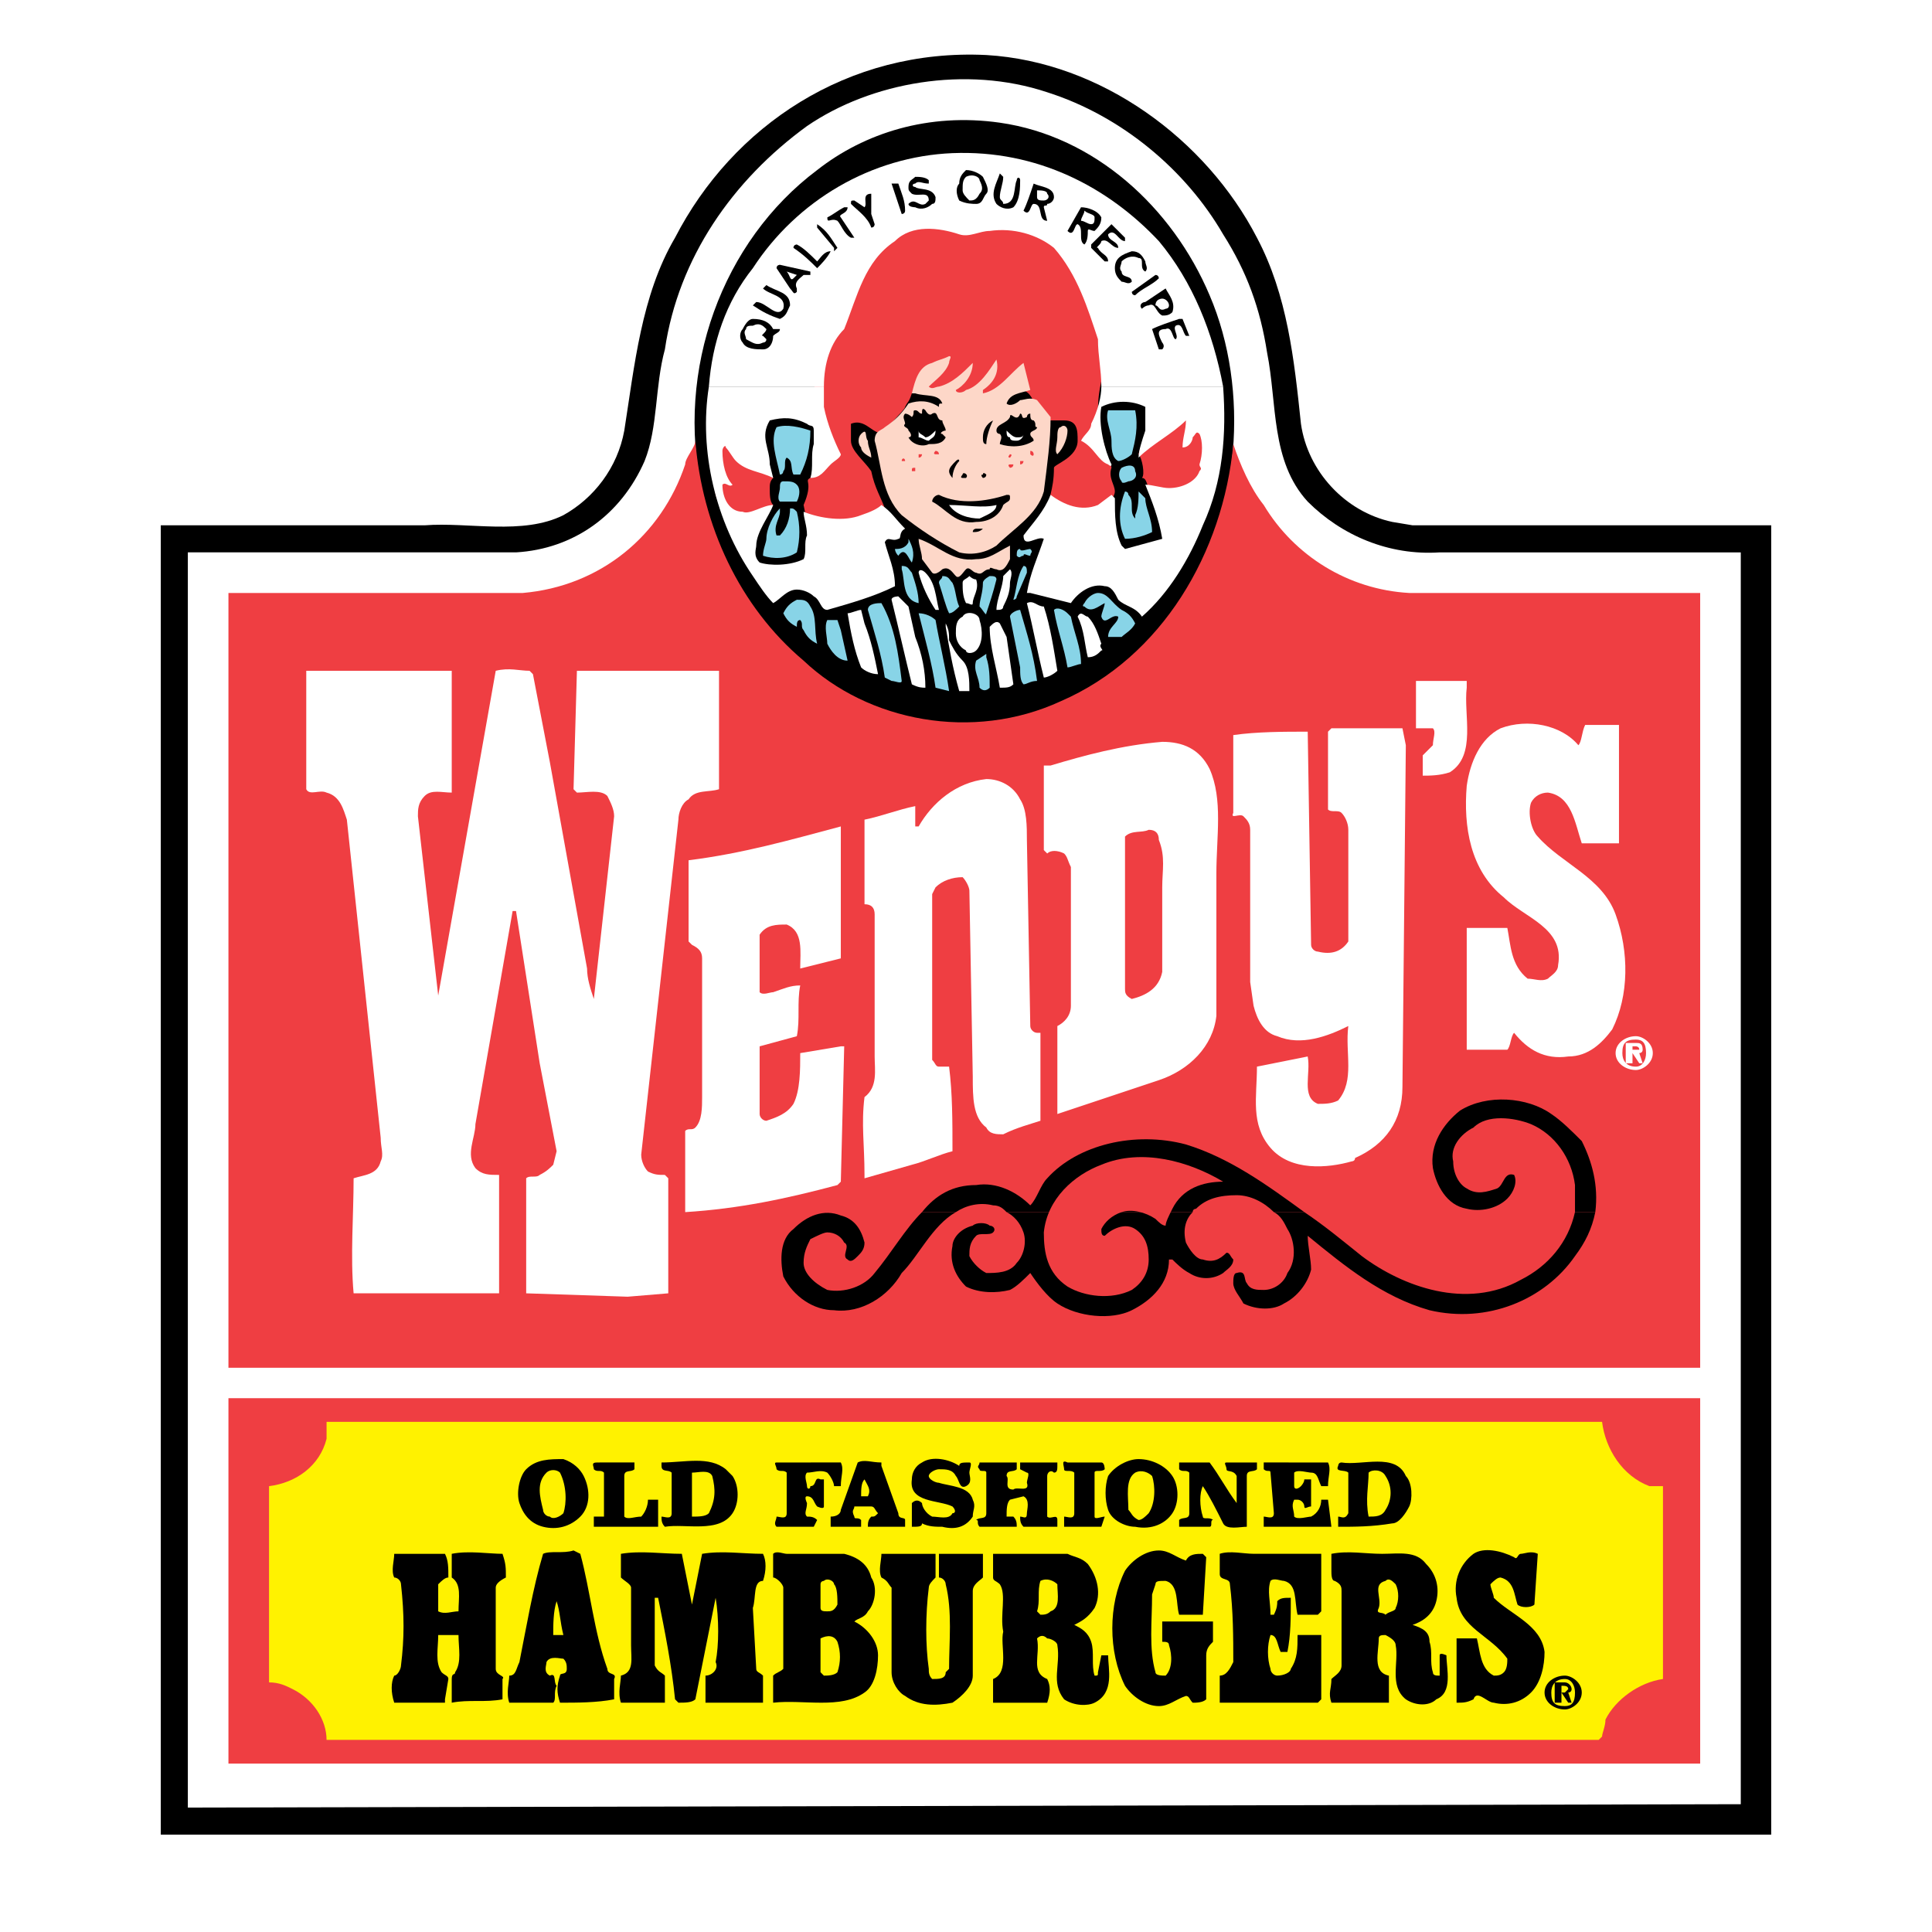 <?xml version="1.0" encoding="utf-8"?>
<!-- Generator: Adobe Illustrator 13.0.0, SVG Export Plug-In . SVG Version: 6.00 Build 14948)  -->
<!DOCTYPE svg PUBLIC "-//W3C//DTD SVG 1.0//EN" "http://www.w3.org/TR/2001/REC-SVG-20010904/DTD/svg10.dtd">
<svg version="1.0" id="Layer_1" xmlns="http://www.w3.org/2000/svg" xmlns:xlink="http://www.w3.org/1999/xlink" x="0px" y="0px"
	 width="192.756px" height="192.756px" viewBox="0 0 192.756 192.756" enable-background="new 0 0 192.756 192.756"
	 xml:space="preserve">
<g>
	<polygon fill-rule="evenodd" clip-rule="evenodd" fill="#FFFFFF" points="0,0 192.756,0 192.756,192.756 0,192.756 0,0 	"/>
	<path fill-rule="evenodd" clip-rule="evenodd" d="M125.407,23.718c3.038,5.738,3.714,12.152,4.389,18.566
		c0.675,4.726,4.388,8.776,9.114,9.789l2.024,0.337h35.78v130.632H16.041V52.41h26.33c4.388-0.337,9.789,1.013,13.839-1.012
		c3.038-1.688,5.401-4.726,6.076-8.439c1.013-6.414,1.688-13.502,5.063-19.241C73.087,12.579,84.564,4.815,98.403,5.49
		C109.881,6.165,120.345,13.929,125.407,23.718L125.407,23.718z"/>
	<path fill-rule="evenodd" clip-rule="evenodd" fill="#FFFFFF" d="M122.032,23.381c2.362,3.713,3.713,7.426,4.388,11.814
		c1.013,5.063,0.338,10.802,4.051,14.853c3.376,3.375,8.102,5.4,13.165,5.063h30.042v124.895l-154.937,0.337V55.11h32.743
		c5.738-0.338,10.464-3.713,12.827-9.114c1.351-3.375,1.013-7.426,2.025-11.139c1.35-9.114,6.751-16.877,14.177-22.278
		c6.413-4.389,15.865-6.076,23.966-3.375C111.905,11.566,118.319,16.967,122.032,23.381L122.032,23.381z"/>
	<path fill-rule="evenodd" clip-rule="evenodd" d="M120.682,29.456c4.051,9.452,3.038,21.941-2.7,30.38
		c-5.401,8.438-15.189,13.839-25.992,12.152c-11.477-2.026-19.915-11.815-21.94-22.954c-2.701-12.152,2.025-24.979,11.477-32.067
		c4.725-3.714,11.139-5.739,18.228-4.726C109.205,13.591,116.969,20.68,120.682,29.456L120.682,29.456z"/>
	<path fill-rule="evenodd" clip-rule="evenodd" fill="#EF3E42" d="M76.8,46.671c0,0.338,0,0.338,0.338,1.013
		C76.8,48.022,76.8,48.359,76.8,48.697c0,0.675,0,1.351,0.338,1.688c-0.338,0.338-0.338,1.013-1.351,1.013
		c-1.35,0-3.375,1.012-4.389-2.025c-0.337-2.025,0-5.738,2.026-5.738C74.437,43.634,76.125,45.659,76.8,46.671L76.8,46.671z"/>
	<path fill-rule="evenodd" clip-rule="evenodd" fill="#EF3E42" d="M80.175,50.384l0.338,1.688c1.688,0.337,4.051,1.012,5.063,1.012
		c1.35,0,2.7-1.012,2.7-2.363c-0.337-1.013-1.013-2.025-1.351-3.713c-0.675-1.013-2.025-2.026-2.025-3.038c0-0.675,0-1.013,0-1.688
		c1.688-0.675,2.363,1.688,3.713,0.675c-0.337-0.337,1.688-2.025,1.688-2.363c0.337-0.675,0.337-0.337,0.675-1.351
		c0.337-0.337,1.35-0.675,1.35-0.675l2.701,1.013h4.387c1.013-0.338,1.688-0.675,2.363-0.675c1.688,0,1.35,3.038,3.038,3.038
		c0.337,0,1.012,0,1.35,0c1.35,0,1.35,1.013,1.35,2.025c0,1.688-2.362,2.363-2.362,2.7c0,2.363-0.675,3.038-0.675,5.063
		c0,0.338,2.025,0.338,2.7,0.338c1.688,0,4.051-2.025,4.051-3.038c0-0.675-0.675-1.351-0.338-2.363c0-0.337-0.337-0.337-0.337-0.675
		c-0.338-1.688-1.013-3.375-1.013-5.063c0-4.051,2.025-6.751,2.025-10.127c0-1.688-1.013-1.351-1.688-2.363
		c-1.351-2.025-4.727-5.4-6.752-6.075c-2.362-0.675-3.037,0-4.388-0.337h-4.388c-1.35,0.337-2.701,0.337-3.713,0.337
		c-7.088,0-9.789,9.789-9.452,15.189c0.338,3.713,0.338,8.776-0.337,10.126C80.175,48.022,81.188,48.022,80.175,50.384
		L80.175,50.384z"/>
	<path fill-rule="evenodd" clip-rule="evenodd" fill="#EF3E42" d="M114.268,43.971c-0.337,0.675-0.337,0-0.674,1.35
		c0.337,0.337,0.674,2.025,0.337,2.363c0.675,0,0.337,1.351,1.351,1.351c1.013,0,4.388,1.013,5.063-2.025
		c0.675-2.026-0.676-6.076-2.701-6.076C116.294,40.934,114.943,42.958,114.268,43.971L114.268,43.971z"/>
	<path fill-rule="evenodd" clip-rule="evenodd" fill="#FFFFFF" d="M82.201,38.57c0,0.675,0,1.35,0,2.025
		c0.338,1.688,1.013,3.375,1.688,4.726c0,0.337-0.674,0.675-1.012,1.013c-0.675,0.675-1.012,1.35-2.025,1.35l0,0
		c0.337-1.013,0-2.363,0.337-3.375c0-0.337,0-1.013,0-1.35c0-0.675-0.337-0.337-0.675-0.675c-1.35-0.675-2.363-0.675-3.713-0.338
		c-1.013,1.688,0,2.7,0,4.388l0.338,1.35c-1.351-0.675-2.701-0.675-3.713-1.688c-0.338-0.338-0.675-1.013-1.013-1.351
		c0-0.337-0.337,0-0.337,0.337c0,1.351,0.337,2.701,1.012,3.376c-0.337,0.337-0.675-0.337-1.012,0c0,1.35,0.675,2.701,2.025,2.701
		c0.675,0.337,2.025-0.676,3.038-0.676c-0.338,1.013-1.688,2.701-1.688,4.051c0,0.337-0.338,1.012,0.337,1.688
		c1.013,0.338,3.038,0.338,4.388-0.337c0.338-0.675,0-1.688,0.338-2.363c0-1.013-0.338-1.688-0.338-2.362
		c1.688,0.675,4.051,1.013,5.739,0.337c1.012-0.337,1.688-0.675,2.025-1.013c1.013,0.676,1.35,1.351,2.363,2.363
		c-0.675,0.337-0.338,1.013-0.675,1.013c-0.675,0.337-1.013-0.338-1.35,0.337c0.337,1.35,1.013,2.7,1.013,4.388
		c-2.025,1.013-4.388,1.688-6.751,2.363c-0.675,0-0.675-1.013-1.351-1.351c-0.337-0.337-1.013-0.675-1.688-0.675
		c-1.013,0-1.688,1.013-2.363,1.35c-0.675-0.675-1.351-1.688-2.025-2.7c-3.714-5.4-5.401-12.49-4.388-18.903H82.201L82.201,38.57z"
		/>
	<path fill-rule="evenodd" clip-rule="evenodd" fill="#FFFFFF" d="M122.032,38.57c0.338,4.726,0,9.452-2.025,13.839
		c-1.351,3.376-3.376,6.751-6.076,9.114c-0.675-1.012-1.688-1.012-2.362-1.688c-0.338-0.675-0.676-1.351-1.351-1.351
		c-1.351-0.338-2.701,0.675-3.376,1.688c-1.35-0.337-2.7-0.675-4.05-1.012h-0.338c0.338-2.025,1.013-3.375,1.688-5.401
		c-0.675-0.338-2.025,1.012-2.025-0.338c1.013-1.35,2.025-2.362,2.701-4.05l0,0c1.35,1.012,3.037,1.688,4.726,1.012l1.35-1.012
		l0.338,0.337c0,1.688,0,3.375,0.675,4.726l0.338,0.337l3.713-1.012l0,0c-0.337-2.025-1.013-3.713-1.688-5.401
		c0.676,0,1.688,0.337,2.363,0.337c1.351,0,2.7-0.675,3.038-1.688c0.338-0.338,0-0.338,0-0.675c0.338-1.013,0.338-2.363,0-3.038
		c-0.338-0.337-0.338,0-0.675,0.338c0,0.337-0.338,1.012-1.013,1.012c0-1.012,0.338-1.688,0.338-2.7l0,0
		c-1.351,1.35-3.376,2.363-4.726,3.713c0-0.675,0.337-1.688,0.674-2.7c0-0.675,0-1.35,0-2.363c-1.35-0.675-3.037-0.675-4.387,0
		c-0.338,1.688,0.337,4.388,1.012,5.738c0,0.337-0.337,0-0.337,0c-1.013-0.337-1.351-1.688-2.701-2.363
		c0.338-0.675,1.013-1.013,1.013-1.688c0.676-1.35,1.014-2.701,1.014-3.713H122.032L122.032,38.57z"/>
	<path fill-rule="evenodd" clip-rule="evenodd" fill="#FFFFFF" d="M70.724,38.57c0.337-4.388,1.688-8.438,4.388-11.814
		c4.388-6.751,11.814-11.14,19.917-11.478c8.438-0.337,15.527,3.376,20.59,8.777c3.375,4.051,5.4,9.114,6.413,14.515h-12.151
		c0-1.688-0.338-3.038-0.338-4.726c-1.013-3.038-2.026-6.414-4.389-9.114c-1.688-1.35-4.051-2.025-6.413-1.688
		c-1.013,0-2.026,0.675-3.038,0.338c-2.025-0.675-4.726-1.013-6.414,0.675c-3.038,2.025-3.713,5.4-5.063,8.776
		c-1.35,1.35-2.025,3.375-2.025,5.738H70.724L70.724,38.57z"/>
	<path fill-rule="evenodd" clip-rule="evenodd" d="M98.066,17.643c0.337,0.675,0.675,1.35,0.337,1.688
		c-0.337,0.337-0.337,1.012-1.013,1.012c-0.337,0-1.013,0-1.688-0.337c-0.338-0.675-0.338-1.351,0-1.688
		c0-0.675,0.337-1.013,0.675-1.35C97.053,16.967,97.729,17.305,98.066,17.643L98.066,17.643z"/>
	<path fill-rule="evenodd" clip-rule="evenodd" d="M100.092,17.643c0,0.675-0.338,1.35-0.338,2.025c0,0.338,0.338,0.338,0.338,0.675
		c1.35,0,1.012-1.688,1.35-2.362c0-0.337,0.338-0.337,0.338,0c0,0.675,0,2.025-0.676,2.7c-0.675,0.337-1.35,0-1.688-0.338
		c-0.675-1.012,0-2.025,0.338-3.038L100.092,17.643L100.092,17.643z"/>
	<path fill-rule="evenodd" clip-rule="evenodd" fill="#FFFFFF" d="M97.729,17.98c0.338,0.675,0.338,1.012,0,1.35
		c-0.338,0.675-0.675,0.675-1.013,0.675c-0.337-0.338-0.675-0.675-0.675-1.013c0-0.675,0-1.012,0.337-1.35
		C97.053,17.305,97.729,17.643,97.729,17.98L97.729,17.98z"/>
	<path fill-rule="evenodd" clip-rule="evenodd" d="M92.665,17.98c0,0,0,0,0,0.337c-0.675,0-1.013-0.337-1.351,0
		c-0.337,0-0.337,0.337,0,0.337c0.338,0.337,1.688,0,2.025,1.013c0,0.338,0,0.675-0.337,0.675c-0.338,0.338-1.013,0.675-1.688,0.338
		c0,0-0.675,0-0.675-0.338c0.675-0.675,1.013,0.338,1.688,0l0.337-0.337c0-1.013-1.013-0.338-1.688-0.675
		c-0.338-0.338-0.338-0.338-0.338-0.675c0-0.675,0.338-0.675,0.675-1.012C91.652,17.643,92.328,17.643,92.665,17.98L92.665,17.98z"
		/>
	<path fill-rule="evenodd" clip-rule="evenodd" d="M105.154,19.667c0,0.338-0.337,0.675-0.675,0.675c0,0.338-0.338,0-0.338,0.338
		l0.338,1.351c-1.013,0-0.338-1.689-1.351-1.689c-0.337,0-0.337,1.351-1.013,0.675c0.338-0.675,0.676-1.688,1.013-2.7
		C103.805,18.655,105.154,18.655,105.154,19.667L105.154,19.667z"/>
	<path fill-rule="evenodd" clip-rule="evenodd" d="M89.627,18.317c0.337,1.013,0.675,1.688,0.675,2.7
		c0,0.337-0.338,0.337-0.338,0.337c-0.337-1.013-0.675-2.025-1.012-3.038C89.29,18.317,89.29,18.317,89.627,18.317L89.627,18.317z"
		/>
	<path fill-rule="evenodd" clip-rule="evenodd" fill="#FFFFFF" d="M104.479,19.33c0.338,0.337,0,0.675-0.338,0.675
		c-0.337,0-0.675,0-0.675-0.338c0-0.337,0-0.675,0-0.675C103.805,18.992,104.479,18.992,104.479,19.33L104.479,19.33z"/>
	<path fill-rule="evenodd" clip-rule="evenodd" d="M86.926,21.355l0.338,1.013c0,0,0,0.337-0.338,0.337
		c-0.337-1.013-1.35-1.688-2.025-2.363c0-0.337,0-0.337,0.337-0.337l1.013,0.675c0.338-0.338-0.337-1.35,0.675-1.35V21.355
		L86.926,21.355z"/>
	<path fill-rule="evenodd" clip-rule="evenodd" d="M109.881,21.693c0,0.675-0.338,1.013-0.676,1.35c-0.338,0-0.675-0.337-0.675,0
		c0,0.338,0,1.013-0.338,1.35c-0.676-0.337,0-1.688-0.676-2.025c-0.337,0-0.337,1.35-1.012,0.675l1.35-2.363
		C108.53,20.68,109.543,21.018,109.881,21.693L109.881,21.693z"/>
	<path fill-rule="evenodd" clip-rule="evenodd" d="M84.564,20.68c0,0.675-1.013,0.675-0.676,1.013l1.351,2.025h-0.337
		c-0.675-0.337-1.013-1.35-1.35-1.687c-0.675-0.338-1.013,0.337-1.013-0.338c0.675-0.338,1.013-0.675,1.688-1.013H84.564
		L84.564,20.68z"/>
	<path fill-rule="evenodd" clip-rule="evenodd" fill="#FFFFFF" d="M109.205,21.693c0,0.338,0,0.675-0.338,0.675
		c-0.337,0-0.675-0.337-1.013-0.337c0-0.338,0.338-0.676,0.338-1.014C108.53,21.355,109.205,21.355,109.205,21.693L109.205,21.693z"
		/>
	<path fill-rule="evenodd" clip-rule="evenodd" d="M112.243,23.718c0,0,0,0,0,0.338c-0.675,0-1.013-1.35-1.688-0.675
		c0,0.675,1.013,0.675,1.013,1.35c-0.676,0-1.013-1.013-1.688-0.675c0,0.337-0.676,0.675-0.338,0.675
		c0.338,0.675,1.013,0.675,1.013,1.35h-0.338l-1.351-1.35v-0.338l2.025-2.025C111.23,22.706,111.905,23.381,112.243,23.718
		L112.243,23.718z"/>
	<path fill-rule="evenodd" clip-rule="evenodd" d="M83.551,24.731c0,0,0,0-0.337,0.337v-0.337l-1.688-2.025v-0.337
		C82.539,23.043,82.876,23.718,83.551,24.731L83.551,24.731z"/>
	<path fill-rule="evenodd" clip-rule="evenodd" d="M81.526,26.081c0.337-0.338,0.674-1.013,1.35-1.013
		c-0.337,0.675-1.012,1.35-1.35,1.688c-0.676-0.675-1.351-1.35-2.363-2.025c0-0.338,0.337-0.338,0.337-0.338
		C80.175,24.731,80.851,25.406,81.526,26.081L81.526,26.081z"/>
	<path fill-rule="evenodd" clip-rule="evenodd" d="M114.268,26.081c0,0.337,0.338,0.675,0,1.013c-0.674-0.337,0-1.351-0.674-1.351
		c-0.676-0.337-1.351,0-1.688,0.338c0,0.337-0.337,0.675,0,1.013c0,0.675,1.013,0.337,1.013,1.013c-0.338,0.337-0.675,0-1.013,0
		c-0.337-0.338-0.675-0.676-0.675-1.35c0-1.013,0.675-1.35,1.688-1.688C113.594,25.068,113.931,25.406,114.268,26.081
		L114.268,26.081z"/>
	<path fill-rule="evenodd" clip-rule="evenodd" d="M80.851,27.094v0.337h-0.675c-0.337,0.338-1.012,0.676-0.675,1.351
		c0,0.337,0,0.337,0,0.337c-0.337,0.337-0.337,0-0.675-0.337l-1.35-2.025c0-0.338,0.337-0.338,0.337-0.338L80.851,27.094
		L80.851,27.094z"/>
	<path fill-rule="evenodd" clip-rule="evenodd" fill="#FFFFFF" d="M79.5,27.431l-0.337,0.338c-0.338,0.338-0.338-0.338-0.675-0.675
		l0,0L79.5,27.431L79.5,27.431z"/>
	<path fill-rule="evenodd" clip-rule="evenodd" d="M115.619,27.769c-0.676,0.675-1.688,1.013-2.363,1.688
		c-0.338,0-0.338-0.337-0.338-0.337l2.363-1.688C115.619,27.431,115.619,27.769,115.619,27.769L115.619,27.769z"/>
	<path fill-rule="evenodd" clip-rule="evenodd" d="M78.825,30.469c-0.337,0.675-0.337,1.013-1.013,1.35
		c-1.013-0.337-1.688-0.675-2.7-1.35l0.338-0.337c1.012,0,2.025,1.688,2.7,0.675c0.337-1.351-1.351-1.351-2.025-2.025l0.337-0.338
		C77.476,29.119,78.825,29.119,78.825,30.469L78.825,30.469z"/>
	<path fill-rule="evenodd" clip-rule="evenodd" d="M116.969,31.145c-0.338,0.337-0.675,0.337-1.013,0.337
		c-0.675-0.337-0.675-1.35-1.351-1.013c-0.338,0-0.675,0.337-0.675,0.337c-0.337-0.337,0-0.675,0.337-0.675l2.026-1.351
		C116.631,29.456,117.306,30.132,116.969,31.145L116.969,31.145z"/>
	<path fill-rule="evenodd" clip-rule="evenodd" fill="#FFFFFF" d="M116.631,30.469c0,0.337-0.337,0.337-0.337,0.337
		c-0.675,0.338-0.675-0.337-1.013-0.337c0-0.675,0.675-0.675,0.675-0.675C116.294,29.794,116.631,30.132,116.631,30.469
		L116.631,30.469z"/>
	<path fill-rule="evenodd" clip-rule="evenodd" d="M118.656,33.507h-0.337c-0.338-0.338-0.338-1.351-1.014-1.013
		c-0.337,0.337,0.338,1.013,0,1.35c-0.337,0-0.337-1.35-1.012-1.013c-1.013,0-0.675,0.675-0.338,1.35c0,0,0.338,0.338,0,0.675
		c0,0,0,0-0.337,0l-0.676-2.025c0.676-0.337,1.688-0.675,2.7-1.013h0.338L118.656,33.507L118.656,33.507z"/>
	<path fill-rule="evenodd" clip-rule="evenodd" d="M77.138,32.832h0.675c0,0.337-0.337,0.337-0.675,0.675
		c0,0.675-0.338,1.35-1.013,1.35s-1.688,0-2.025-0.675c-0.338-0.337-0.338-1.013,0-1.35c0.337-0.675,0.675-1.013,1.013-1.013
		C76.125,31.819,76.8,32.157,77.138,32.832L77.138,32.832z"/>
	<path fill-rule="evenodd" clip-rule="evenodd" fill="#FFFFFF" d="M76.462,32.832c0,0.337-0.675,0.675-0.337,0.675l0.337,0.337
		c0,0.337-0.337,0.337-0.337,0.337c-0.675,0.338-1.013,0-1.688-0.337c0-0.337-0.337-0.675,0-1.013c0-0.337,0.338-0.337,0.675-0.337
		C75.787,32.157,76.125,32.495,76.462,32.832L76.462,32.832z"/>
	<path fill-rule="evenodd" clip-rule="evenodd" fill="#FDD7C8" d="M94.69,36.208c-0.337,1.012-1.351,1.688-2.025,2.363
		c0.338,0.338,0.675,0,1.013,0c1.351-0.337,2.363-1.351,3.375-2.363c0,1.35-1.013,2.363-1.688,2.701c0,0.337,0.675,0.337,1.013,0
		c1.351-0.338,2.363-2.026,3.038-3.039c0.338,1.35-0.338,2.363-1.35,3.039v0.337c1.688-0.337,2.7-2.025,4.05-3.038l0.676,2.701
		c-1.013,0.337-2.025,0.337-2.363,1.35c0.338,0.337,1.013,0,1.351-0.338c0.337,0,1.013-0.337,1.688,0l1.351,1.688
		c0,2.363-0.338,4.726-0.676,7.426c-0.675,2.363-3.038,3.713-4.726,5.401c-1.013,0.675-2.363,1.012-3.713,0.675
		c-2.025-1.013-4.051-2.363-5.739-3.713c-2.025-2.025-2.025-5.063-2.7-7.426c0-1.013,0.675-1.013,1.013-1.35
		c1.013-0.675,1.688-1.351,2.363-2.363c1.013-0.338,2.025-0.338,3.038,0.337c0-0.337,0-0.337,0.337-0.337
		c-0.337-1.013-1.688-0.675-2.701-1.013h-0.337c0.337-1.35,0.675-2.7,2.025-3.038c0.675-0.338,1.012-0.338,1.688-0.675
		C95.029,35.533,94.69,35.87,94.69,36.208L94.69,36.208z"/>
	<path fill-rule="evenodd" clip-rule="evenodd" d="M93.003,41.271c0.675-0.337,0.337,0.675,1.012,0.675
		c0,0.338,0.338,0.675,0.338,1.013c-0.338,0-0.675,0.337-0.338,0.337l0.338,0.338c-0.338,0.675-1.013,0.675-1.688,0.675
		c-0.675,0.337-1.688,0-2.025-0.675c0.338,0,0.338-0.338,0-0.675c0-0.337-0.675-0.337-0.337-0.675c0-0.338-0.338-0.675,0-1.013
		c0.337,0,0.675,0.338,0.675,0.338c0.337-0.338,0-0.675,0.337-0.675c0.338,0,0.338,0.337,0.675,0.337c0-0.337,0-0.675,0.338-0.337
		C92.328,40.934,92.665,41.608,93.003,41.271L93.003,41.271z"/>
	<path fill-rule="evenodd" clip-rule="evenodd" fill="#88D4E7" d="M113.256,40.934c0.338,1.688,0,3.038-0.338,4.388
		c-0.338,0.337-1.013,0.675-1.35,0.675c-0.676-0.338-0.676-1.351-0.676-2.025c0-1.013-0.675-2.025-0.337-3.038
		C111.568,40.934,112.58,40.934,113.256,40.934L113.256,40.934z"/>
	<path fill-rule="evenodd" clip-rule="evenodd" d="M102.454,41.608c0,0,0-0.338,0.338-0.338c0,0.338,0,0.675,0.337,0.675
		c0.338,0.338,0,0.675,0.338,0.675c0,0.337-0.675,0.337-0.675,0.675c0,0.338,0.337,0.338,0.337,0.675
		c-1.013,0.675-2.362,0.675-3.375,0.337c0-0.337,0.338-0.675,0-1.013c0,0-0.338,0-0.338-0.337c0-0.675,1.013-0.675,1.351-1.35
		c0-0.675,0.675,0.675,1.013-0.338C102.116,41.271,101.779,41.946,102.454,41.608L102.454,41.608z"/>
	<path fill-rule="evenodd" clip-rule="evenodd" d="M99.078,41.946c-0.337,0.675-0.675,1.688-0.675,2.363
		c-0.337,0-0.337-0.337-0.337-0.675C98.066,42.958,98.403,42.284,99.078,41.946L99.078,41.946L99.078,41.946z"/>
	<path fill-rule="evenodd" clip-rule="evenodd" fill="#FDD7C8" d="M106.505,42.958c0,0.675-0.338,1.688-1.013,2.363
		c-0.338-0.338,0-1.013,0-1.688c0-0.338,0-1.013,0.337-1.013C106.167,42.284,106.505,42.621,106.505,42.958L106.505,42.958z"/>
	<path fill-rule="evenodd" clip-rule="evenodd" fill="#88D4E7" d="M80.851,42.958c0,1.688-0.337,3.038-1.013,4.388
		c0,0-0.337,0-0.675,0c-0.338-0.675,0-1.35-0.675-1.688c-0.337,0.338,0,1.013-0.337,1.351c0,0,0,0.337-0.338,0.337
		c-0.337-1.688-1.013-3.375-0.337-4.726C78.488,42.284,79.838,42.621,80.851,42.958L80.851,42.958z"/>
	<path fill-rule="evenodd" clip-rule="evenodd" fill="#FFFFFF" d="M92.328,43.634c0.337,0,0.675-0.338,1.012-0.675
		c0,0.675-0.337,0.675-0.675,1.013c-0.337,0-0.675-0.337-1.013-0.337c0-0.338,0-0.675,0-0.675
		C91.652,43.296,91.99,43.296,92.328,43.634L92.328,43.634z"/>
	<path fill-rule="evenodd" clip-rule="evenodd" fill="#FFFFFF" d="M101.441,43.634c0.338,0,0.675,0,0.675-0.338
		c0,0.338-0.337,0.675-0.675,0.675s-0.675,0-0.675-0.337c-0.338,0-0.338-0.338-0.338-0.675
		C100.767,43.296,101.104,43.634,101.441,43.634L101.441,43.634z"/>
	<path fill-rule="evenodd" clip-rule="evenodd" fill="#FDD7C8" d="M86.589,43.971c0,0.675,0.337,1.012,0.337,1.688
		c-0.675-0.337-1.012-0.675-1.012-1.013c-0.337-0.337-0.337-1.012,0-1.35C86.589,42.621,86.251,43.634,86.589,43.971L86.589,43.971z
		"/>
	<path fill-rule="evenodd" clip-rule="evenodd" fill="#EF3E42" d="M126.083,50.384c3.038,5.063,8.438,8.439,14.515,8.777h29.029
		v77.299H22.792V59.161h29.367c7.764-0.675,13.84-5.739,16.203-12.827c0-0.675,1.013-1.688,1.013-2.363
		c0.675,8.438,4.388,16.541,10.801,21.941c6.414,6.076,16.878,8.101,25.654,4.05c10.127-4.388,16.203-14.852,17.216-25.654
		C123.72,46.334,124.732,48.697,126.083,50.384L126.083,50.384z"/>
	<path fill-rule="evenodd" clip-rule="evenodd" fill="#EF3E42" d="M93.678,45.321H93.34c0,0-0.337,0,0-0.338
		C93.34,44.983,93.678,44.983,93.678,45.321L93.678,45.321z"/>
	<path fill-rule="evenodd" clip-rule="evenodd" fill="#EF3E42" d="M103.129,45.321c0,0,0,0.337-0.337,0c0,0,0,0,0-0.338
		C103.129,44.983,103.129,45.321,103.129,45.321L103.129,45.321z"/>
	<path fill-rule="evenodd" clip-rule="evenodd" fill="#EF3E42" d="M100.767,45.321c0.337,0,0,0.337,0,0.337
		C100.429,45.659,100.767,45.321,100.767,45.321L100.767,45.321z"/>
	<path fill-rule="evenodd" clip-rule="evenodd" fill="#EF3E42" d="M91.99,45.321c0,0,0,0.337-0.337,0.337v-0.337
		C91.652,45.321,91.652,45.321,91.99,45.321L91.99,45.321z"/>
	<polygon fill-rule="evenodd" clip-rule="evenodd" fill="#EF3E42" points="99.416,45.321 99.416,45.659 99.416,45.659 
		99.416,45.321 99.416,45.321 	"/>
	<path fill-rule="evenodd" clip-rule="evenodd" fill="#EF3E42" d="M90.302,45.997L90.302,45.997c-0.338,0-0.338,0-0.338,0
		C89.964,45.659,90.302,45.659,90.302,45.997L90.302,45.997z"/>
	<path fill-rule="evenodd" clip-rule="evenodd" d="M95.703,45.997c-0.338,0.337-0.674,1.013-0.674,1.688
		c0,0-0.338-0.337-0.338-0.675c0-0.338,0.338-0.675,0.675-1.013C95.365,45.997,95.703,45.659,95.703,45.997L95.703,45.997z"/>
	<path fill-rule="evenodd" clip-rule="evenodd" fill="#EF3E42" d="M102.116,45.997c0,0,0,0.337-0.337,0.337v-0.337
		C102.116,45.997,102.116,45.997,102.116,45.997L102.116,45.997z"/>
	<path fill-rule="evenodd" clip-rule="evenodd" fill="#EF3E42" d="M92.665,46.334c0,0,0,0-0.337,0
		C92.328,46.334,92.328,46.334,92.665,46.334L92.665,46.334L92.665,46.334z"/>
	<path fill-rule="evenodd" clip-rule="evenodd" fill="#EF3E42" d="M101.104,46.334c0,0.337-0.337,0.337-0.337,0.337
		c-0.338-0.337,0-0.337,0-0.337H101.104L101.104,46.334z"/>
	<path fill-rule="evenodd" clip-rule="evenodd" fill="#88D4E7" d="M113.256,47.009c0.338,0.675-0.338,1.013-0.676,1.013
		c0,0-0.675,0.337-0.675,0c-0.337-0.338-0.337-1.013,0-1.351C112.58,46.334,113.256,46.334,113.256,47.009L113.256,47.009z"/>
	<path fill-rule="evenodd" clip-rule="evenodd" fill="#EF3E42" d="M91.314,47.009h-0.337c0-0.338,0-0.338,0.337-0.338V47.009
		L91.314,47.009z"/>
	<path fill-rule="evenodd" clip-rule="evenodd" d="M98.403,47.347c0,0.337-0.337,0.337-0.337,0.337s-0.338-0.337,0-0.337
		C98.066,47.009,98.403,47.347,98.403,47.347L98.403,47.347z"/>
	<path fill-rule="evenodd" clip-rule="evenodd" d="M96.378,47.684h-0.337c-0.337,0,0-0.337,0-0.337
		C96.041,47.009,96.715,47.347,96.378,47.684L96.378,47.684z"/>
	<path fill-rule="evenodd" clip-rule="evenodd" fill="#88D4E7" d="M79.5,48.359c0.337,0.337,0.337,1.013,0,1.688
		c-0.337,0-1.013,0-1.688,0c-0.337-0.338,0-1.013,0-1.351c0-0.337,0-0.675,0.338-0.675C78.825,48.022,79.163,48.022,79.5,48.359
		L79.5,48.359z"/>
	<path fill-rule="evenodd" clip-rule="evenodd" fill="#88D4E7" d="M114.268,49.709c0,1.013,0.676,2.025,0.676,3.375
		c-0.676,0.337-1.688,0.675-2.7,0.675c-0.675-1.351-0.675-3.038,0-4.726c0,0,0.337,0,0.337,0.337c0.676,0.675,0,1.688,0.676,2.363
		v-0.337c0.338-0.675,0.338-1.688,0.338-2.363c0-0.338,0,0,0,0L114.268,49.709L114.268,49.709z"/>
	<path fill-rule="evenodd" clip-rule="evenodd" d="M100.429,49.372c0.338,0,0.338,0,0.338,0.337c0,0.338-0.338,0.338-0.675,0.675
		c-0.338,1.013-1.351,1.688-2.701,1.688c-2.025,0.337-3.038-1.351-4.388-2.025c0-0.338,0.337-0.675,0.675-0.675
		C95.703,50.384,98.403,50.047,100.429,49.372L100.429,49.372z"/>
	<path fill-rule="evenodd" clip-rule="evenodd" fill="#FFFFFF" d="M99.416,50.384c0,0.676-1.013,1.013-1.688,1.351
		c-1.013,0-2.363-0.337-3.038-1.351C96.378,50.384,98.066,50.722,99.416,50.384L99.416,50.384z"/>
	<path fill-rule="evenodd" clip-rule="evenodd" fill="#88D4E7" d="M77.812,51.06c0,0.675-0.675,1.35-0.337,2.362h0.337
		c0.675-0.675,1.013-1.688,1.013-2.7c0.338,0,0.338,0,0.675,0.338c0.337,1.35,0.337,2.7,0,4.05
		c-1.013,0.675-2.363,0.675-3.375,0.337c0-0.675,0.337-1.35,0.337-1.688c0-1.013,0.675-2.363,1.35-3.038V51.06L77.812,51.06z"/>
	<path fill-rule="evenodd" clip-rule="evenodd" d="M98.066,52.748c-0.338,0.337-0.676,0.337-1.013,0.337
		c0-0.337,0.337-0.337,0.337-0.337C97.729,52.748,97.729,52.748,98.066,52.748L98.066,52.748z"/>
	<path fill-rule="evenodd" clip-rule="evenodd" fill="#FDD7C8" d="M97.391,55.786c1.351,0,2.025-0.675,3.376-1.35
		c0,0.675,0,1.012,0,1.35c-0.338,0.675-0.675,1.35-1.351,1.012c-0.338,0-0.675-0.337-0.675,0c-0.675,0-0.675,0.675-1.351,0.338
		c-0.337,0-0.675-0.675-1.013-0.338c-0.337,0.338-0.675,1.013-1.013,0.675c-0.336-0.337-0.675-1.012-1.35-0.675
		c0,0-0.675,0.675-1.012,0.338l-1.013-1.35c0-0.675-0.337-1.35-0.337-2.025C93.678,54.436,95.029,56.123,97.391,55.786
		L97.391,55.786z"/>
	<path fill-rule="evenodd" clip-rule="evenodd" fill="#88D4E7" d="M90.978,56.123c-0.338-0.337-0.675-1.688-1.351-0.675
		c-0.337-0.337-0.337-0.675-0.337-0.675c0.337,0,1.013,0,1.35-0.675V53.76C90.978,54.436,91.314,55.11,90.978,56.123L90.978,56.123z
		"/>
	<path fill-rule="evenodd" clip-rule="evenodd" fill="#88D4E7" d="M102.792,54.772c0.337,0.338,0,0.338,0,0.675
		c-0.338,0-0.676-0.337-0.676,0c-0.337,0-0.337,0.338-0.675,0c0-0.337,0-0.675,0.338-0.675
		C101.779,55.11,102.454,54.772,102.792,54.772L102.792,54.772z"/>
	<path fill-rule="evenodd" clip-rule="evenodd" fill="#88D4E7" d="M90.978,57.136c0.337,1.012,0.675,2.025,0.675,3.038
		c-1.688-0.337-1.35-2.362-1.688-3.375v-0.337C90.64,56.461,90.64,56.798,90.978,57.136L90.978,57.136z"/>
	<path fill-rule="evenodd" clip-rule="evenodd" fill="#88D4E7" d="M102.454,57.136l-1.013,2.363c0,0.338-0.338,0.338-0.338,0.338
		c0.338-1.013,0.338-2.363,1.013-3.375C102.454,56.461,102.454,56.798,102.454,57.136L102.454,57.136z"/>
	<path fill-rule="evenodd" clip-rule="evenodd" fill="#FFFFFF" d="M100.767,58.148c0,1.013-0.338,1.688-0.675,2.364
		c0,0.337-0.338,0.337-0.676,0.337c0-1.013,0.676-2.363,0.676-3.376c0.337-0.337,0.675-0.675,0.675-0.675
		C101.104,57.136,100.767,57.811,100.767,58.148L100.767,58.148z"/>
	<path fill-rule="evenodd" clip-rule="evenodd" fill="#FFFFFF" d="M93.678,60.849H93.34c-0.675-1.013-1.35-2.363-1.688-3.713
		c0-0.338,0.337-0.338,0.675,0C93.34,58.148,93.34,59.499,93.678,60.849L93.678,60.849z"/>
	<path fill-rule="evenodd" clip-rule="evenodd" fill="#88D4E7" d="M99.416,57.811c-0.338,1.35-0.675,2.362-1.013,3.375
		c0,0.337-0.337-0.337-0.675-0.674c0-0.676,0.338-1.351,0.338-2.364c0-0.337,0.675-0.675,0.675-0.675
		C99.078,57.473,99.416,57.473,99.416,57.811L99.416,57.811z"/>
	<path fill-rule="evenodd" clip-rule="evenodd" fill="#FFFFFF" d="M97.391,57.811c0.338,1.012-0.337,1.688-0.337,2.362
		c0,0.339-0.338,0-0.675,0c-0.337-0.675-0.337-1.35-0.337-2.025c0-0.337,0.337-0.337,0.675-0.675
		C96.715,57.473,97.053,57.811,97.391,57.811L97.391,57.811z"/>
	<path fill-rule="evenodd" clip-rule="evenodd" fill="#88D4E7" d="M95.029,58.148c0.336,0.675,0.336,1.688,0.674,2.364
		c-0.338,0.337-0.674,0.674-1.013,0.674c-0.337-0.674-0.675-2.025-1.013-3.039c0-0.337,0.337-0.337,0.337-0.675
		C94.69,57.473,94.69,57.811,95.029,58.148L95.029,58.148z"/>
	<path fill-rule="evenodd" clip-rule="evenodd" fill="#88D4E7" d="M111.905,60.849c0.675,0.337,1.013,0.675,1.351,1.35
		c-0.338,0.676-1.013,1.012-1.351,1.351h-1.35c0-1.013,1.013-1.351,1.013-2.026c-0.676-0.337-1.351,1.013-1.688,0
		c0-0.337,0.337-1.012,0.337-1.351c-0.675,0.339-1.351,1.013-2.025,0.339c-0.338,0,0-0.339,0-0.339
		c0.338-0.675,1.013-1.012,1.351-1.012C110.556,59.161,110.893,60.173,111.905,60.849L111.905,60.849z"/>
	<path fill-rule="evenodd" clip-rule="evenodd" fill="#FFFFFF" d="M91.314,63.55c0.675,1.687,1.013,3.375,1.013,5.062
		c-0.338,0-0.675,0-1.35-0.337c-0.675-2.7-1.351-5.738-2.025-8.438c0-0.338,0.675-0.338,0.675-0.338l1.013,1.014L91.314,63.55
		L91.314,63.55z"/>
	<path fill-rule="evenodd" clip-rule="evenodd" fill="#88D4E7" d="M80.851,60.512c0.676,1.012,0.337,2.362,0.676,3.712
		c-0.676-0.337-1.013-0.674-1.351-1.35c-0.337-0.338,0-0.676-0.337-1.013c-0.337,0-0.337,0.337-0.337,0.675
		c-0.675-0.338-1.013-0.675-1.35-1.35c0.337-0.674,0.675-1.013,1.35-1.35C80.175,59.836,80.513,59.836,80.851,60.512L80.851,60.512z
		"/>
	<path fill-rule="evenodd" clip-rule="evenodd" fill="#88D4E7" d="M87.939,60.173c1.35,2.363,1.688,5.063,2.025,7.764
		c0,0.337-0.675,0-1.012,0L88.277,67.6c-0.337-2.363-1.013-4.389-1.688-6.75C86.589,60.173,87.602,60.173,87.939,60.173
		L87.939,60.173z"/>
	<path fill-rule="evenodd" clip-rule="evenodd" fill="#FFFFFF" d="M104.142,60.512c0.676,2.024,1.013,4.387,1.351,6.413
		c-0.338,0.337-1.013,0.675-1.351,0.675c-0.675-2.7-1.013-4.725-1.688-7.426C103.129,59.836,103.467,60.512,104.142,60.512
		L104.142,60.512z"/>
	<path fill-rule="evenodd" clip-rule="evenodd" fill="#88D4E7" d="M101.779,60.849c0.675,2.362,1.35,4.388,1.688,7.088
		c-0.675,0-1.013,0.337-1.351,0.337c-0.337-0.337-0.337-1.013-0.337-1.688c-0.338-1.688-0.676-3.376-1.013-5.063
		C100.767,61.187,101.441,60.849,101.779,60.849L101.779,60.849z"/>
	<path fill-rule="evenodd" clip-rule="evenodd" fill="#88D4E7" d="M106.842,61.524c0.338,1.687,1.013,3.038,1.013,4.726
		c-0.338,0-1.013,0.338-1.35,0.338c-0.338-2.025-1.013-3.713-1.351-5.738c0.338-0.337,1.013,0,1.351,0.337L106.842,61.524
		L106.842,61.524z"/>
	<path fill-rule="evenodd" clip-rule="evenodd" fill="#FFFFFF" d="M86.251,62.199c0.675,1.688,1.013,3.376,1.351,5.063
		c-0.676,0-1.351-0.337-1.688-0.674c-0.675-1.688-1.013-3.376-1.35-5.401c0.337,0,1.013-0.337,1.35-0.337L86.251,62.199
		L86.251,62.199z"/>
	<path fill-rule="evenodd" clip-rule="evenodd" fill="#FFFFFF" d="M97.729,61.861c0.338,1.013,0.338,2.363-0.338,3.038
		c-0.337,0.337-1.013,0.337-1.013,0c-0.675-0.337-1.013-1.013-1.013-1.688c0-0.674,0-1.35,0.675-1.687
		C96.378,60.849,97.729,61.187,97.729,61.861L97.729,61.861z"/>
	<path fill-rule="evenodd" clip-rule="evenodd" fill="#88D4E7" d="M93.34,61.861c0.338,2.025,1.013,4.726,1.351,7.089l-1.351-0.338
		c-0.337-2.363-1.012-4.726-1.688-7.426l0,0C92.328,61.187,93.003,61.524,93.34,61.861L93.34,61.861z"/>
	<path fill-rule="evenodd" clip-rule="evenodd" fill="#FFFFFF" d="M109.881,64.224c-0.338,0.338,0.337,0.675,0,0.675
		c-0.338,0.337-0.676,0.675-1.351,0.675c-0.338-1.351-0.338-2.7-1.014-4.051c0.338-0.675,0.676,0,1.014,0
		C109.205,62.199,109.543,63.211,109.881,64.224L109.881,64.224z"/>
	<path fill-rule="evenodd" clip-rule="evenodd" fill="#88D4E7" d="M83.888,62.875l0.676,3.038c-1.013,0-1.688-1.013-2.025-1.688
		c0-0.674-0.338-1.688,0-2.363c0.337,0,0.675,0,1.013,0L83.888,62.875L83.888,62.875z"/>
	<path fill-rule="evenodd" clip-rule="evenodd" fill="#FFFFFF" d="M100.429,63.55l0.675,4.725c-0.337,0.337-0.675,0.337-1.35,0.337
		c-0.338-2.025-1.013-4.05-1.013-6.076c0.337-0.338,0.675-0.675,1.013-0.338L100.429,63.55L100.429,63.55z"/>
	<path fill-rule="evenodd" clip-rule="evenodd" fill="#FFFFFF" d="M94.69,63.887c0.338,0.675,0.675,1.35,1.35,2.025
		c0.675,0.675,0.675,2.025,0.675,3.038c-0.337,0-0.675,0-1.012,0c-0.674-2.363-1.013-4.388-1.35-6.414c0-0.338,0-0.338,0-0.338
		C94.69,62.875,94.69,63.211,94.69,63.887L94.69,63.887z"/>
	<path fill-rule="evenodd" clip-rule="evenodd" fill="#88D4E7" d="M98.403,65.575c0.338,1.013,0.338,2.025,0.338,3.038
		c-0.338,0.338-0.675,0.338-1.013,0c0-1.013-0.675-1.688-0.338-2.7l1.013-0.675V65.575L98.403,65.575z"/>
	<path fill-rule="evenodd" clip-rule="evenodd" fill="#FFFFFF" d="M71.737,66.925v11.814c-1.013,0.338-2.363,0-3.038,1.013
		c-0.675,0.338-1.013,1.351-1.013,2.025l-3.713,33.417c0,0.675,0.337,1.351,0.675,1.688c0.675,0.338,1.013,0.338,1.688,0.338
		l0.337,0.338v11.477l-4.05,0.338l-10.126-0.338l0,0v-11.477c0.337-0.338,1.012,0,1.35-0.338c0.675-0.338,1.013-0.675,1.35-1.013
		l0.337-1.35l-1.688-8.776l-2.363-15.19c-0.338,0-0.338,0-0.338,0l-3.713,21.266c0,1.351-1.013,3.038,0,4.389
		c0.675,0.675,1.35,0.675,2.363,0.675c0,4.051,0,8.102,0,11.814h-0.675h-13.84c-0.337-3.713,0-7.764,0-11.477
		c1.013-0.338,2.364-0.338,2.702-1.688c0.337-0.675,0-1.35,0-2.362l-3.376-31.73c-0.337-1.013-0.675-2.363-2.025-2.7
		c-0.675-0.338-1.688,0.337-2.025-0.338V66.925h0.337H45.07v0.337v11.815c-1.012,0-2.025-0.338-2.7,0.337
		c-0.675,0.675-0.675,1.35-0.675,2.025L43.72,99.33v0.337V99.33l5.739-32.405c1.35-0.337,2.363,0,3.375,0l0.337,0.337l1.688,8.777
		l3.713,20.591c0,1.012,0.337,2.025,0.675,3.038l0,0l2.025-18.228c0-0.675-0.337-1.35-0.675-2.025
		c-0.675-0.675-2.025-0.337-3.038-0.337l-0.337-0.338l0.337-11.814l0,0c4.726,0,9.114,0,13.839,0H71.737L71.737,66.925z"/>
	<path fill-rule="evenodd" clip-rule="evenodd" fill="#FFFFFF" d="M146.336,68.612c-0.338,2.701,1.013,6.751-1.688,8.439
		c-1.013,0.337-2.025,0.337-2.701,0.337v-2.025c0.338-0.337,0.676-0.675,1.013-1.013c0-0.675,0.338-1.35,0-1.688h-1.688v-4.726
		h0.338h4.726V68.612L146.336,68.612z"/>
	<path fill-rule="evenodd" clip-rule="evenodd" fill="#FFFFFF" d="M157.475,74.351c0.338-0.337,0.338-1.35,0.676-2.025h3.375v0.338
		V84.14c-1.35,0-2.7,0-3.713,0c-0.676-2.025-1.013-4.726-3.376-5.063c-0.675,0-1.35,0.337-1.688,1.013
		c-0.338,1.013,0,2.7,0.675,3.375c2.363,2.7,6.414,4.051,7.764,7.763c1.351,3.713,1.351,8.102-0.337,11.477
		c-1.013,1.351-2.363,2.7-4.388,2.7c-2.363,0.338-4.052-0.675-5.401-2.362c-0.338,0.338-0.338,1.35-0.676,1.688h-0.337h-3.713
		V92.916v-0.337c1.351,0,2.7,0,4.05,0c0.338,1.688,0.338,3.713,2.025,5.063c0.676,0,1.351,0.338,2.025,0
		c0.337-0.337,1.014-0.675,1.014-1.35c0.675-3.713-3.376-4.726-5.401-6.751c-3.376-2.7-4.051-7.088-3.713-11.139
		c0.337-2.363,1.351-4.726,3.375-5.738C152.411,71.65,155.787,72.325,157.475,74.351L157.475,74.351z"/>
	<path fill-rule="evenodd" clip-rule="evenodd" fill="#FFFFFF" d="M140.26,74.351l-0.338,34.093c0,3.376-1.688,5.738-4.726,7.089
		c0,0.337-0.338,0.337-0.338,0.337c-2.362,0.676-6.075,1.013-8.101-1.35c-2.025-2.363-1.351-5.063-1.351-8.102
		c1.688-0.337,3.376-0.675,5.063-1.013c0.338,1.688-0.675,4.051,1.013,4.727c0.675,0,1.351,0,2.025-0.338
		c1.688-2.025,0.675-4.726,1.013-7.426l0,0c-2.025,1.013-4.726,2.024-7.089,1.013c-1.35-0.338-2.025-1.688-2.362-3.039l-0.338-2.362
		V82.79c0-0.675-0.338-1.013-0.675-1.35c-0.338-0.337-1.351,0.337-1.013-0.337v-7.764C125.407,73,128.108,73,130.471,73l0,0
		l0.338,21.266c0,0.337,0.338,0.675,0.675,0.675c1.351,0.337,2.363,0,3.038-1.012V82.79c0-0.675-0.338-1.35-0.675-1.688
		c-0.338-0.338-1.013,0-1.351-0.338V73l0.338-0.337c2.362,0,4.726,0,7.088,0L140.26,74.351L140.26,74.351z"/>
	<path fill-rule="evenodd" clip-rule="evenodd" fill="#FFFFFF" d="M120.682,76.714c1.351,3.038,0.676,6.751,0.676,10.464v14.178
		c-0.338,3.037-2.701,5.4-5.738,6.413l-10.127,3.376c0-2.701,0-6.076,0-8.776c0.675-0.338,1.35-1.013,1.35-2.026V86.503
		c-0.337-0.675-0.337-1.013-0.675-1.35c-0.675-0.338-1.35-0.338-1.688,0l-0.338-0.338v-8.439h0.676
		c3.375-1.013,7.088-2.025,11.139-2.363C117.981,74.013,119.669,74.688,120.682,76.714L120.682,76.714z"/>
	<path fill-rule="evenodd" clip-rule="evenodd" fill="#FFFFFF" d="M101.779,79.751c0.675,1.013,0.675,2.701,0.675,4.051
		l0.338,18.566c0,0.337,0.337,0.675,0.675,0.675h0.338v8.776c-1.013,0.337-2.363,0.675-3.713,1.351c-0.676,0-1.351,0-1.688-0.676
		c-1.35-1.013-1.35-3.038-1.35-5.063l-0.338-18.565c0-0.337-0.337-1.013-0.675-1.35c-1.012,0-2.025,0.337-2.701,1.012l-0.337,0.675
		v16.541c0.337,0.338,0.337,0.675,0.675,0.675h1.013c0.338,2.7,0.338,5.401,0.338,8.439c-1.351,0.337-2.701,1.012-4.051,1.35
		l-4.726,1.351v-0.338c0-3.038-0.337-5.063,0-7.764c1.351-1.013,1.013-2.7,1.013-4.051V91.228c0-0.674-0.338-1.012-1.013-1.012l0,0
		c0-3.038,0-5.401,0-8.439c1.688-0.337,3.375-1.013,5.063-1.35v2.025h0.338c1.351-2.363,3.713-4.388,6.751-4.726
		C99.754,77.726,101.104,78.401,101.779,79.751L101.779,79.751z"/>
	<path fill-rule="evenodd" clip-rule="evenodd" fill="#FFFFFF" d="M83.888,84.14v11.477c-1.35,0.337-2.7,0.675-4.05,1.013l0,0
		c0-1.688,0.337-3.713-1.35-4.388c-1.012,0-2.025,0-2.701,1.012c0,1.688,0,3.713,0,5.739c0.338,0.338,1.013,0,1.351,0
		c1.013-0.338,1.688-0.676,2.7-0.676c-0.337,1.688,0,3.376-0.337,5.064l-3.713,1.012v0.338v6.414c0,0.337,0.338,0.675,0.675,0.675
		c1.013-0.338,2.025-0.675,2.701-1.688c0.675-1.351,0.675-3.376,0.675-5.063l4.05-0.676h0.338l-0.338,13.503l-0.337,0.337
		c-5.063,1.351-9.79,2.363-15.19,2.7v-0.337v-7.764c0.337-0.338,0.675,0,1.013-0.338c0.675-0.675,0.675-2.025,0.675-3.038V95.617
		c0-0.675-0.338-1.013-1.013-1.35l-0.337-0.337v-7.764v-0.337c5.401-0.675,10.126-2.025,15.189-3.375V84.14L83.888,84.14z"/>
	<path fill-rule="evenodd" clip-rule="evenodd" fill="#EF3E42" d="M115.619,83.802c0.675,1.688,0.337,3.038,0.337,4.726v8.439
		c-0.337,1.688-1.688,2.363-3.038,2.7c-0.675-0.337-0.675-0.675-0.675-1.013V83.465c0.675-0.675,1.688-0.337,2.362-0.675
		C115.281,82.79,115.619,83.127,115.619,83.802L115.619,83.802z"/>
	<path fill-rule="evenodd" clip-rule="evenodd" d="M95.365,120.933c-2.362,1.351-3.713,4.389-5.401,6.076
		c-1.35,2.363-4.05,4.051-6.75,3.713c-2.026,0-4.051-1.35-5.063-3.375c-0.338-1.688-0.338-3.714,1.013-4.726
		c1.35-1.351,3.038-2.025,4.725-1.351c1.351,0.338,2.026,1.351,2.363,2.7c0,0.676-0.337,1.013-0.675,1.351
		c-0.338,0.337-0.675,0.675-1.013,0.337c-0.676-0.337,0.337-1.35-0.338-1.688c-0.338-0.675-1.012-1.013-1.688-1.013
		c-0.338,0-1.012,0.338-1.688,0.675c-0.337,0.676-0.675,1.351-0.675,2.363s1.013,2.025,2.363,2.701
		c1.688,0.337,3.713-0.338,4.726-1.688c1.688-2.025,3.038-4.388,4.726-6.076H95.365L95.365,120.933z"/>
	<path fill-rule="evenodd" clip-rule="evenodd" d="M118.994,120.933c-0.675,0.676-1.013,1.688-0.675,3.038
		c0.337,0.676,1.012,1.688,1.688,1.688c1.013,0.338,1.688,0,2.363-0.675c0.337,0,0.337,0.338,0.675,0.675
		c0,0.676-0.675,1.014-1.013,1.351c-1.013,0.675-2.363,0.675-3.376,0c-0.675-0.337-1.351-1.013-1.688-1.351h-0.338
		c0,2.363-1.688,4.051-3.713,5.063s-5.401,0.675-7.426-0.675c-1.013-0.675-2.025-2.025-2.7-3.038
		c-0.676,0.675-1.351,1.351-2.025,1.688c-1.351,0.337-3.038,0.337-4.389-0.338c-1.013-1.013-1.688-2.363-1.349-4.051
		c0-0.676,0.674-1.688,2.024-2.025c0.337-0.338,1.35-0.338,1.688,0c0.337,0,0.675,0.338,0.337,0.675
		c-0.337,0.338-1.35,0-1.688,0.338c-0.675,0.675-0.675,1.351-0.675,2.025c0.338,0.675,1.013,1.351,1.688,1.688
		c1.013,0,2.363,0,3.038-1.013c0.675-0.675,1.013-2.025,0.675-3.038c-0.337-1.013-1.013-1.688-1.688-2.025H118.994L118.994,120.933z
		"/>
	<path fill-rule="evenodd" clip-rule="evenodd" d="M159.162,120.933c-0.337,1.688-1.012,3.038-2.025,4.389
		c-3.037,4.388-8.775,6.751-14.514,5.4c-4.727-1.35-8.439-4.388-12.152-7.426c0,1.013,0.338,2.362,0.338,3.376
		c-0.338,1.35-1.351,2.7-2.7,3.375c-1.013,0.675-2.701,0.675-4.051,0c-0.338-0.675-1.013-1.35-1.013-2.025
		c0-0.338,0-1.013,0.337-1.013c1.013-0.337,0.676,0.675,1.013,1.013c0.338,0.676,1.013,0.676,1.688,0.676
		c1.013,0,2.025-0.676,2.362-1.688c1.013-1.351,0.676-3.376,0-4.388c-0.337-0.676-0.675-1.351-1.35-1.688h3.037
		c2.025,1.351,4.051,3.038,5.739,4.389c4.05,3.038,10.464,5.4,15.864,2.362c2.7-1.35,4.727-3.713,5.4-6.751H159.162L159.162,120.933
		z"/>
	<path fill-rule="evenodd" clip-rule="evenodd" d="M91.99,120.933c1.35-1.688,3.039-2.7,5.401-2.7
		c2.025-0.337,4.051,0.675,5.401,2.025c0.675-0.675,1.013-2.025,1.688-2.7c3.037-3.376,8.776-4.726,13.84-3.376
		c4.388,1.351,8.101,4.051,11.813,6.751h-3.037c-1.013-1.013-2.363-1.688-3.714-1.688c-1.688,0-3.037,0.338-4.051,1.351
		c0,0-0.337,0-0.337,0.337h-18.565c-0.337-0.337-0.675-0.675-1.351-0.675c-1.35-0.338-2.7,0-3.713,0.675H91.99L91.99,120.933z"/>
	<path fill-rule="evenodd" clip-rule="evenodd" d="M157.137,120.933c0-1.013,0-1.688,0-2.7c-0.337-2.7-2.024-5.062-4.388-6.076
		c-1.688-0.675-4.388-1.012-5.738,0.338c-1.351,0.676-2.362,2.025-2.025,3.375c0,1.351,0.675,2.363,1.351,2.701
		c1.013,0.675,2.025,0.337,3.038,0c0.675-0.338,0.675-1.688,1.688-1.351c0.337,0.676,0,1.688-0.676,2.363
		c-1.012,1.013-2.699,1.35-4.05,1.013c-2.025-0.338-3.038-2.363-3.376-4.051c-0.337-2.363,1.013-4.389,2.7-5.738
		c2.701-1.688,6.751-1.351,9.113,0.338c1.014,0.675,2.026,1.688,3.039,2.7c1.013,2.024,1.688,4.388,1.35,7.088H157.137
		L157.137,120.933z"/>
	<path fill-rule="evenodd" clip-rule="evenodd" fill="#EF3E42" d="M122.032,117.896c-2.025,0-4.051,0.675-5.063,2.7
		c-0.338,0.675-0.675,1.35-0.675,1.688c-0.338,0-0.675-0.338-1.013-0.675c-1.014-0.676-2.363-1.013-3.376-0.676
		c-1.013,0.338-1.688,1.013-2.024,1.688c0,0.337,0,0.675,0.337,0.675c0.675-0.675,2.025-1.351,3.038-0.675
		c1.012,0.675,1.35,1.688,1.35,3.037c0,1.351-0.675,2.363-1.688,3.039c-2.025,1.012-4.726,0.675-6.413-0.338
		c-2.025-1.351-2.363-3.376-2.363-5.401c0.338-3.375,3.038-5.738,5.739-6.751C113.931,114.52,118.656,115.869,122.032,117.896
		L122.032,117.896z"/>
	<polygon fill-rule="evenodd" clip-rule="evenodd" fill="#EF3E42" points="169.627,139.498 169.627,175.954 22.792,175.954 
		22.792,139.498 169.627,139.498 	"/>
	<path fill-rule="evenodd" clip-rule="evenodd" fill="#FFF200" d="M159.838,141.861c0.338,2.7,2.025,5.4,4.726,6.413
		c0.675,0,1.35,0,1.35,0v19.24c-2.362,0.338-4.726,2.025-5.737,4.051c0,0.676-0.338,1.351-0.338,1.688l-0.338,0.337H32.581
		c0-2.025-1.35-4.051-3.375-5.062c-0.675-0.338-1.351-0.676-2.363-0.676v-19.578c2.701-0.338,5.063-2.024,5.739-4.726v-1.688
		H159.838L159.838,141.861z"/>
	<path fill-rule="evenodd" clip-rule="evenodd" d="M116.969,147.262c0.675,1.013,0.675,2.7,0,3.713s-2.025,1.688-3.713,1.351
		c-1.013,0-2.363-0.675-2.7-1.688c-0.338-1.013-0.338-2.363,0-3.376c0.675-1.012,2.024-1.688,3.038-1.688
		C114.943,145.574,116.294,146.25,116.969,147.262L116.969,147.262z"/>
	<path fill-rule="evenodd" clip-rule="evenodd" d="M95.703,146.25c0-0.338,0.337-0.338,1.012-0.338c0.338,0,0,0.675,0,1.013
		c0,0.337,0.338,1.012-0.337,1.35c-0.675,0.338-0.675-0.675-1.013-1.013c-0.336-0.675-1.012-0.675-1.688-0.675
		c-0.338,0-1.013,0.338-1.013,0.675c0,0.338,0.675,0.675,1.013,0.675c1.013,0.338,3.038,0.338,3.375,1.688
		c0.337,0.675,0,1.013,0,1.688c-0.675,1.013-1.688,1.351-3.038,1.013c-0.675,0-1.35,0-2.025-0.338c0,0.338-0.337,0.338-1.012,0.338
		c0-1.013,0-1.688,0-2.363c0.337-0.337,0.675-0.337,1.012,0c0,0.338,0.338,1.013,1.013,1.351c0.675,0,1.688,0.338,2.026-0.338
		c0.336,0,0.336-0.337,0-0.675c-1.351-0.675-4.389-0.338-4.051-2.7c0-0.675,0.337-1.35,1.012-1.688
		C93.003,145.236,94.69,145.574,95.703,146.25L95.703,146.25z"/>
	<path fill-rule="evenodd" clip-rule="evenodd" d="M140.26,147.262c0.675,0.675,0.675,2.363,0.338,3.038
		c-0.338,0.675-1.013,1.688-1.688,1.688c-2.026,0.338-3.714,0.338-5.401,0.338c0-0.338,0-0.675,0-1.013
		c0.338,0,0.675,0.338,1.013-0.338v-4.05c-0.338-0.338-1.351,0-1.013-0.675c0,0,0-0.338,0.338-0.338
		C135.872,146.25,139.247,144.899,140.26,147.262L140.26,147.262z"/>
	<path fill-rule="evenodd" clip-rule="evenodd" d="M132.496,145.912c0.338,0.675,0,1.35,0,2.362c-0.338,0-0.338,0-0.675,0
		c-0.338-0.675-0.338-1.35-1.013-1.35c-0.338,0-1.351-0.338-1.688,0v1.35c0,0.338,0.337,0.338,0.675,0c0,0,0.337-0.338,0.337-0.675
		c0.338,0,0.676,0,0.676,0v2.7c-0.338,0-0.676,0.338-0.676,0s-0.337-0.675-0.675-0.675h-0.337c-0.338,0.675,0,1.013,0,1.688
		c0.337,0.338,1.35,0,1.688,0c0.675-0.338,1.013-1.013,1.013-1.688c0.337,0,0.675,0,0.675,0l0.338,2.7h-0.338h-6.413
		c0-0.338,0-0.675,0-1.013c0.337,0,1.013,0.338,1.013-0.338l-0.338-4.05c0-0.338-0.338,0-0.675-0.338c0,0,0-0.337,0-0.675
		C128.108,145.912,130.471,145.912,132.496,145.912L132.496,145.912z"/>
	<path fill-rule="evenodd" clip-rule="evenodd" d="M125.407,145.912c0,0.338,0,0.338,0,0.675c-0.337,0.338-1.013,0-1.013,0.675
		v5.063c-0.675,0-2.024,0.338-2.362-0.338c-0.675-1.35-1.351-2.7-2.025-3.713c-0.338,0.675-0.338,2.025,0,3.038
		c0,0.338,0.675,0,1.013,0.338c-0.338,0,0,0.675-0.338,0.675h-3.038c0-0.338,0-0.675,0-0.675c0.338-0.338,1.013,0,1.013-0.676v-4.05
		c-0.337-0.338-0.675,0-1.013-0.338c0,0,0-0.337,0-0.675c1.013,0,2.025,0,3.038,0c1.013,1.35,1.688,2.7,2.7,4.05v-2.7
		c-0.337-0.675-1.012-0.337-1.012-0.675c0-0.337-0.338-0.675,0-0.675C123.382,145.912,124.395,145.912,125.407,145.912
		L125.407,145.912z"/>
	<path fill-rule="evenodd" clip-rule="evenodd" d="M105.492,146.25c0,0.337,0,0.675-0.338,0.675c-0.337-0.338-0.675,0-0.675,0.337
		v4.051c0.338,0.338,1.013-0.338,1.013,0.338v0.675c-1.013,0-2.363,0-3.376,0c-0.337-0.338-0.337-0.675-0.337-1.013
		c0.337,0,0.675,0.338,0.675-0.338c0-0.337,0.338-1.35-0.338-1.688l-1.35,0.338c-0.338,0.337-0.338,1.013-0.338,1.688
		c0.338,0,0.675,0,0.675,0c0.338,0.338,0.338,0.675,0.338,1.013c-1.35,0-2.7,0-3.713,0c-0.338-0.338,0-0.675-0.338-0.675
		c0.338-0.338,1.013,0,1.013-0.676v-4.05c0-0.338-0.675,0-0.675-0.338c-0.338-0.337,0-0.337,0-0.675l0,0h3.713
		c0,0.338,0,0.338,0,0.675c-0.338,0.338-1.013,0-1.013,0.675c0.338,0.338-0.337,1.351,0.675,1.351
		c0.338-0.338,1.688,0.337,1.351-0.676c0-0.337,0.338-1.012,0-1.012l-0.675-0.338v-0.675c1.013,0,2.7,0,3.713,0V146.25
		L105.492,146.25z"/>
	<path fill-rule="evenodd" clip-rule="evenodd" d="M109.881,145.912c0.337,0,0.337,0.675,0.337,0.675
		c-0.337,0.338-1.013,0-1.013,0.338v4.388c0,0.338,0.676,0,1.013,0l-0.337,1.013c-1.014,0-2.364,0-3.714,0v-1.013
		c0.338,0,1.013,0.338,1.013-0.338v-4.05c-0.338-0.338-1.013,0-1.013-0.338c0-0.337-0.338-1.013,0.338-0.675
		C107.517,145.912,108.867,145.912,109.881,145.912L109.881,145.912z"/>
	<path fill-rule="evenodd" clip-rule="evenodd" d="M58.235,147.262c0.675,1.351,0.675,3.038-0.337,4.051
		c-1.013,1.013-2.363,1.351-3.714,1.013c-1.35-0.338-2.025-1.351-2.362-2.363c-0.338-1.013,0-2.7,0.675-3.375
		c1.012-1.013,2.363-1.013,3.713-1.013C57.222,145.912,57.897,146.587,58.235,147.262L58.235,147.262z"/>
	<path fill-rule="evenodd" clip-rule="evenodd" d="M83.888,145.912c0.338,0.675,0,1.35,0,2.362c-0.337,0-0.337,0-0.674,0
		c0-0.338-0.338-1.013-0.675-1.35c-0.675-0.338-1.351,0-2.025,0c-0.338,0.337,0,1.012,0,1.35s0.337,0.338,0.337,0
		c0.676,0,0.337-1.013,1.013-0.675h0.337v2.7c0,0.338-0.674,0-0.674,0c-0.338-0.338-0.338-1.013-1.013-1.013
		c-0.338,0,0,0.675,0,0.675c0,0.676-0.338,1.013,0,1.351c0.337,0,0.675,0,1.013,0.338l-0.338,0.675h-3.712
		c-0.338-0.338,0-0.675,0-1.013c0.337,0,1.012,0.338,1.012-0.338v-4.05c-0.337-0.338-0.675,0-1.012-0.338
		c0-0.337-0.338-0.675,0-0.675H83.888L83.888,145.912z"/>
	<path fill-rule="evenodd" clip-rule="evenodd" d="M87.939,146.25l1.688,4.725c0,0.676,0.675,0.338,0.675,0.676v0.675
		c-1.013,0-2.363,0-3.713,0c0-0.338,0-0.675,0.337-1.013c0.338,0,0.338,0,0.676-0.338c-0.338-0.337-0.338-0.675-0.676-0.675h-1.688
		c0,0.338-0.337,0.338,0,1.013c0,0.338,0.338,0,0.675,0.338v0.675h-3.038c0-0.338,0-0.675,0-1.013c0.675,0,1.012-0.338,1.012-0.675
		l1.688-4.726c0.675-0.338,1.35,0,2.363,0V146.25L87.939,146.25z"/>
	<path fill-rule="evenodd" clip-rule="evenodd" d="M73.087,147.262c0.675,1.013,0.675,2.7,0,3.713
		c-1.35,2.025-4.726,1.013-6.751,1.351c-0.337-0.338-0.337-0.675-0.337-1.013c0.337,0,1.013,0.338,1.013-0.338v-4.05
		c-0.338-0.338-1.013,0-1.013-0.675v-0.338c2.363,0,4.726-0.676,6.413,0.675L73.087,147.262L73.087,147.262z"/>
	<path fill-rule="evenodd" clip-rule="evenodd" d="M63.298,145.912c0,0.338,0,0.338,0,0.675c-0.337,0.338-1.013,0-1.013,0.675v4.051
		c0.338,0.338,1.013,0,1.688,0c0.337-0.338,0.675-1.013,0.675-1.688c0.338,0,0.675,0,1.013,0c0,0.675,0,1.688,0,2.7
		c-2.025,0-4.389,0-6.414,0v-1.013c0.337,0,0.675,0,1.012,0v-4.388c-0.337-0.338-0.675,0-1.012-0.338
		c0-0.337-0.338-0.675,0.337-0.675H63.298L63.298,145.912z"/>
	<path fill-rule="evenodd" clip-rule="evenodd" fill="#FFF200" d="M114.943,147.262c0.338,1.013,0.338,2.7-0.338,3.713
		c-0.338,0.338-0.675,0.676-1.012,0.676c-0.676-0.338-0.676-0.676-1.014-1.013c0-1.351-0.337-3.038,0.676-3.713
		C113.931,146.587,114.605,146.925,114.943,147.262L114.943,147.262z"/>
	<path fill-rule="evenodd" clip-rule="evenodd" fill="#FFF200" d="M138.234,147.262c0.676,1.013,0.676,2.363,0,3.376
		c-0.338,0.675-1.013,0.675-1.688,0.675c-0.338-1.688,0-3.038,0-4.388C136.884,146.587,137.896,146.587,138.234,147.262
		L138.234,147.262z"/>
	<path fill-rule="evenodd" clip-rule="evenodd" fill="#FFF200" d="M55.872,146.925c0.675,1.35,0.675,3.037,0.337,4.05
		c-0.337,0.338-1.013,0.676-1.35,0.338c-0.337,0-0.676-0.338-0.676-0.675c-0.337-1.351-0.675-2.701,0.338-3.713
		C54.859,146.587,55.534,146.587,55.872,146.925L55.872,146.925z"/>
	<path fill-rule="evenodd" clip-rule="evenodd" fill="#FFF200" d="M71.062,147.262c0.337,1.351,0.337,2.363-0.337,3.713
		c-0.337,0.338-1.013,0.338-1.688,0.338v-0.338v-4.05C69.711,146.925,70.724,146.587,71.062,147.262L71.062,147.262z"/>
	<path fill-rule="evenodd" clip-rule="evenodd" fill="#FFF200" d="M86.589,149.287h-0.675c0-0.675,0-1.351,0.337-1.688
		C86.589,148.274,86.926,148.612,86.589,149.287L86.589,149.287z"/>
	<path fill-rule="evenodd" clip-rule="evenodd" d="M151.062,155.363c0.337,0.337,0.337-0.338,0.675-0.338s1.013-0.337,1.688,0
		l-0.337,5.063c-0.338,0.338-1.351,0.338-1.688,0c-0.337-1.013-0.337-2.362-1.688-2.7c-0.337,0-0.675,0.338-1.013,0.674
		c0,0.339,0.338,1.014,0.338,1.352c1.688,1.688,4.726,2.7,5.063,5.4c0,1.351-0.338,3.038-1.351,4.051s-2.363,1.351-3.713,1.013
		c-0.675,0-1.688-1.35-2.025-0.338c-0.675,0.338-1.013,0.338-1.688,0.338v-0.338v-6.076c0.675,0,1.35,0,2.025,0
		c0.338,1.351,0.338,3.038,1.688,3.714c0.338,0,0.675,0,1.013-0.338c0.337-0.338,0.337-1.013,0.337-1.351
		c-1.688-2.362-4.726-3.037-5.062-6.075c-0.338-1.688,0.337-3.376,1.688-4.389C148.023,154.351,149.711,154.688,151.062,155.363
		L151.062,155.363z"/>
	<path fill-rule="evenodd" clip-rule="evenodd" d="M118.319,155.7c0.337-0.675,1.012-0.675,1.688-0.675l0.338,0.338l-0.338,5.738
		c-0.676,0-1.351,0-2.363,0c-0.338-1.013,0-3.039-1.35-3.375c-0.675,0-1.013,0-1.013,0.336l-0.338,1.014
		c0,2.7-0.338,5.401,0.338,7.764c0,0.338,0.675,0.338,1.013,0.338c0.675-0.676,0.675-2.025,0.337-3.038
		c0-0.338-0.337-0.338-0.675-0.338c0-0.675,0-1.35,0-2.025l0,0h5.063v0.338v1.688c-0.338,0.338-0.675,0.676-0.675,1.351v4.388
		c-0.338,0.338-1.014,0.338-1.351,0.338c-0.338-0.338-0.338-0.675-0.675-0.675c-1.014,0.337-1.688,1.013-2.7,1.013
		c-1.352,0-2.701-1.013-3.376-2.025c-1.688-3.376-1.688-8.102,0-11.477c0.675-1.014,2.024-2.025,3.376-2.025
		C116.631,154.688,117.306,155.363,118.319,155.7L118.319,155.7z"/>
	<path fill-rule="evenodd" clip-rule="evenodd" d="M142.285,156.038c1.013,1.013,1.351,2.363,1.013,3.713
		c-0.338,1.351-1.351,2.025-2.363,2.363l0,0c1.013,0.338,1.688,0.675,1.688,1.688c0.337,1.013,0,2.025,0.337,3.038
		c0,0.338,0.338,0.338,0.676,0.338c0-0.676,0-1.351,0-2.025c0-0.338,0.675,0,0.675,0c0,1.35,0.675,3.713-1.013,4.388
		c-0.675,0.676-2.025,0.676-3.038,0c-1.688-1.35-0.675-3.713-1.013-5.4c0-0.338-0.337-0.676-1.013-1.013
		c-0.338,0-0.675,0-0.675,0.337c0,1.351-0.676,3.376,1.013,3.714v0.337v2.363c-2.025,0-3.714,0-5.738,0c-0.338-1.013,0-1.35,0-2.363
		c0.337-0.337,1.013-0.675,1.013-1.35v-7.427c0-0.337,0-0.676-0.676-1.012c-0.337,0-0.337-0.676-0.337-1.013v-1.688
		c1.688-0.337,3.375,0,5.062,0C139.585,155.025,141.272,154.688,142.285,156.038L142.285,156.038z"/>
	<path fill-rule="evenodd" clip-rule="evenodd" d="M131.821,155.025c0,1.688,0,4.051,0,5.738l-0.338,0.338h-2.025
		c-0.337-1.351,0-3.039-1.35-3.375c-0.338,0-1.013-0.338-1.351,0c-0.338,1.012,0,2.024,0,3.375h0.338
		c0.337-0.675,0.337-1.013,0.337-1.351c0.338-0.337,0.676-0.337,1.351-0.337c0,2.024,0,3.713-0.338,5.4c0,0-0.337,0-0.675,0
		c-0.338-0.675-0.338-1.688-1.013-1.688c-0.338,1.013-0.338,2.362,0,3.375c0,0.338,0.338,0.676,0.675,0.676
		c0.676,0,1.351-0.338,1.351-0.676c0.675-1.013,0.675-2.024,0.675-3.375c0.675,0,1.351,0,2.363,0l0,0v6.413l-0.338,0.338h-9.789
		c0-1.013,0-2.025,0-2.7c0.676,0,1.013-0.676,1.351-1.351c0-2.363,0-5.063-0.338-7.765c0-0.674-1.013-0.336-1.013-1.012v-2.025
		c1.013-0.337,2.363,0,3.376,0H131.821L131.821,155.025z"/>
	<path fill-rule="evenodd" clip-rule="evenodd" d="M108.53,156.038c1.013,1.351,1.351,3.038,0.675,4.389
		c-0.675,1.012-1.351,1.35-2.025,1.688c0.675,0.338,1.351,0.675,1.688,1.688c0.338,1.013,0,2.363,0.338,3.376
		c0.338,0,0.338,0,0.338-0.338l0.338-1.688h0.675c0,1.35,0.675,3.713-1.351,4.726c-0.675,0.338-2.025,0.338-3.038-0.338
		c-1.35-1.688-0.338-3.375-0.675-5.4c0-0.338-0.675-0.676-1.013-0.676c-0.338-0.337-0.675-0.337-1.013,0
		c0.338,1.688-0.675,3.376,1.013,4.051c0.338,0.676,0.338,1.351,0,2.363c-1.688,0-3.713,0-5.401,0v-2.363
		c1.688-0.675,0.676-3.375,1.014-4.726c-0.338-1.688,0.337-3.713-0.338-4.727c-0.338-0.336-0.676-0.336-0.676-0.674v-2.363
		c2.363,0,4.727,0,7.427,0C107.18,155.363,107.854,155.363,108.53,156.038L108.53,156.038z"/>
	<path fill-rule="evenodd" clip-rule="evenodd" d="M76.125,155.025c0.337,0.675,0.337,1.688,0,2.701c-1.013,0-0.675,1.688-1.013,2.7
		l0.338,6.075c0,0.338,0.337,0.338,0.675,0.676v2.7h-0.338h-5.4c0-1.013,0-2.025,0-2.7c0.675,0,1.35-0.676,1.012-1.351
		c0.338-1.688,0.338-4.389,0-6.413c-0.674,3.375-1.349,6.751-2.024,10.126c-0.338,0.338-1.013,0.338-1.688,0.338l-0.337-0.338
		c-0.337-3.375-1.013-6.751-1.688-10.126h-0.338v6.751c0.338,0.675,0.675,0.675,1.013,1.013v2.7c-1.35,0-3.038,0-4.388,0
		c-0.337-1.013,0-2.025,0-2.7c1.35-0.338,1.013-1.688,1.013-3.038v-5.738c0-0.339-0.676-0.675-1.013-1.013v-2.363
		c2.025-0.337,4.051,0,6.076,0l0,0c0.337,1.688,0.675,3.376,1.012,5.063l0,0l1.013-5.063
		C72.075,154.688,74.1,155.025,76.125,155.025L76.125,155.025z"/>
	<path fill-rule="evenodd" clip-rule="evenodd" d="M84.226,155.025c1.351,0.338,2.363,1.013,2.7,2.363
		c0.676,1.013,0.338,2.7-0.337,3.375c-0.338,0.675-1.013,0.675-1.351,1.013c1.351,0.676,2.363,2.025,2.363,3.376
		c0,1.35-0.338,3.038-1.351,3.713c-2.363,1.688-6.076,0.675-9.114,1.013v-0.338v-2.362c0.338-0.338,0.675-0.338,1.013-0.676
		c0-2.7,0-5.4,0-8.101c0-0.339-0.675-1.013-1.013-1.013v-2.363c0.338-0.337,1.013,0,1.35,0H84.226L84.226,155.025z"/>
	<path fill-rule="evenodd" clip-rule="evenodd" d="M93.34,155.025v2.363c-0.337,0.338-0.675,0.674-0.675,1.013
		c-0.337,2.7-0.337,5.738,0,8.101c0,0.338,0,0.676,0.338,1.013c0.675,0,1.35,0,1.35-0.675l0.337-0.338
		c0-2.7,0.338-5.738-0.337-8.439c0-0.336-0.338-0.674-0.675-0.674v-2.363l0,0h4.389v0.338v2.025
		c-0.338,0.338-1.013,0.674-1.013,1.35v8.439c0,1.013-1.013,2.025-2.024,2.7c-1.689,0.338-3.376,0.338-4.727-0.675
		c-0.675-0.338-1.35-1.351-1.35-2.363v-8.438c-0.338-0.339-0.338-0.675-1.013-1.013c-0.337-0.675,0-1.688,0-2.363
		C89.627,155.025,91.314,155.025,93.34,155.025L93.34,155.025L93.34,155.025z"/>
	<path fill-rule="evenodd" clip-rule="evenodd" d="M57.897,155.025c1.012,3.713,1.35,7.764,2.7,11.477
		c0,0.676,1.013,0.338,0.675,1.013v2.025c-1.688,0.338-3.713,0.338-5.4,0.338c-0.338-1.013-0.338-1.688,0-2.7
		c0-0.338,0.675,0,0.675-0.676c0-0.337,0-0.675-0.337-1.013c-0.337,0-1.35-0.337-1.688,0.338c0,0.338-0.338,1.013,0.337,1.351
		c0.675-0.338,0.337,0.675,0.675,1.013c-0.337,0.675,0,1.35-0.337,1.688h-4.388c-0.337-1.013,0-2.025,0-2.7
		c0.675,0,0.675-0.676,1.013-1.351c0.675-3.375,1.35-7.426,2.362-10.802c0.676-0.337,2.026,0,3.039-0.337L57.897,155.025
		L57.897,155.025z"/>
	<path fill-rule="evenodd" clip-rule="evenodd" d="M50.134,155.025c0.338,1.013,0.338,1.351,0.338,2.363
		c-0.676,0.338-1.013,0.674-1.013,1.013v8.101c0,0.676,1.013,0.676,0.675,1.013v2.025c-1.688,0.338-3.376,0-5.064,0.338v-0.338
		v-2.025c0-0.675,0.338-0.337,0.338-0.675c0.675-1.013,0.337-2.362,0.337-3.713c-0.337,0-1.35,0-1.688,0H43.72
		c0,1.351-0.337,2.7,0.338,3.713c0.337,0.338,0.675,0.338,0.675,0.675l-0.338,2.025v0.338h-5.063c-0.337-1.013-0.337-2.025,0-2.7
		c0.337,0,0.675-0.676,0.675-1.013c0.338-2.701,0.338-5.063,0-8.103c0-0.336-0.337-0.674-0.675-0.674c-0.337-0.675,0-1.688,0-2.363
		l0,0h5.063c0.338,0.675,0.338,1.351,0.338,2.363c-0.338,0-0.675,0.338-1.013,0.674c0,1.014,0,1.688,0,2.701
		c0.675,0.338,1.35,0,2.025,0l0,0c0-1.35,0.338-2.701-0.675-3.375v-2.363C46.758,154.688,48.783,155.025,50.134,155.025
		L50.134,155.025z"/>
	<path fill-rule="evenodd" clip-rule="evenodd" fill="#FFF200" d="M139.247,158.062c0.338,0.676,0.338,1.688,0,2.364
		c0,0.337-0.675,0.337-1.013,0.675c-0.338-0.338-1.013,0-0.675-0.675c0.337-1.013-0.676-2.364,0.675-2.7
		C138.572,157.389,138.91,157.727,139.247,158.062L139.247,158.062z"/>
	<path fill-rule="evenodd" clip-rule="evenodd" fill="#FFF200" d="M83.214,158.062c0.337,0.339,0.337,1.352,0.337,2.026
		c-0.337,0.675-0.675,0.675-1.013,0.675c-0.338,0-0.675,0-0.675-0.337v-2.364c0-0.336,0.337-0.336,0.337-0.336
		C82.539,157.389,83.214,157.727,83.214,158.062L83.214,158.062z"/>
	<path fill-rule="evenodd" clip-rule="evenodd" fill="#FFF200" d="M105.492,158.062c0,1.014,0.337,2.364-0.675,2.701
		c-0.338,0.338-0.676,0.338-1.013,0.338l-0.338-0.338c0.338-1.013,0-2.025,0.338-3.037
		C104.479,157.389,105.154,157.727,105.492,158.062L105.492,158.062z"/>
	<path fill-rule="evenodd" clip-rule="evenodd" fill="#FFF200" d="M56.209,163.127c-0.337,0-1.013,0-1.013,0
		c0-1.013,0-2.363,0.337-3.376C55.872,160.764,55.872,161.776,56.209,163.127L56.209,163.127z"/>
	<path fill-rule="evenodd" clip-rule="evenodd" fill="#FFF200" d="M83.551,163.802c0.337,1.013,0.337,2.025,0,3.038
		c-0.337,0.338-1.013,0.338-1.351,0.338l-0.337-0.338c0-1.351,0-2.362,0-3.376C82.539,163.127,83.214,163.127,83.551,163.802
		L83.551,163.802z"/>
	<path fill-rule="evenodd" clip-rule="evenodd" d="M155.787,169.878h-0.675v-2.025h1.013c0.338,0,0.675,0.338,0.675,0.676
		c0,0.337-0.337,0.337-0.337,0.337l0.337,1.013h-0.337l-0.676-1.013l0,0V169.878L155.787,169.878z M156.125,168.865l0.338-0.337
		c0-0.338-0.338-0.338-0.676-0.338l0,0v0.675H156.125L156.125,168.865z M156.125,170.553c-1.013,0-2.025-0.675-2.025-1.688
		s1.013-1.688,2.025-1.688c0.675,0,1.688,0.675,1.688,1.688S156.8,170.553,156.125,170.553L156.125,170.553z M156.125,167.515
		c-1.013,0-1.352,0.676-1.352,1.351c0,1.013,0.339,1.351,1.352,1.351l0,0c0.675,0,1.012-0.338,1.012-1.351
		C157.137,168.19,156.8,167.515,156.125,167.515L156.125,167.515z"/>
	<path fill-rule="evenodd" clip-rule="evenodd" fill="#FFFFFF" d="M162.875,106.081H162.2v-2.025h1.013c0.338,0,0.676,0,0.676,0.675
		c0,0.338-0.338,0.338-0.338,0.338l0.338,1.013h-0.338l-0.676-1.013l0,0V106.081L162.875,106.081z M163.213,104.73h0.338
		c0-0.338-0.338-0.338-0.338-0.338h-0.338v0.338H163.213L163.213,104.73z M163.213,106.756c-1.013,0-2.025-0.675-2.025-1.688
		s1.013-1.688,2.025-1.688c0.676,0,1.688,0.675,1.688,1.688S163.889,106.756,163.213,106.756L163.213,106.756z M163.213,103.718
		c-1.013,0-1.35,0.338-1.35,1.351c0,0.675,0.337,1.35,1.35,1.35c0.676,0,1.013-0.675,1.013-1.35
		C164.226,104.056,163.889,103.718,163.213,103.718L163.213,103.718z"/>
</g>
</svg>

